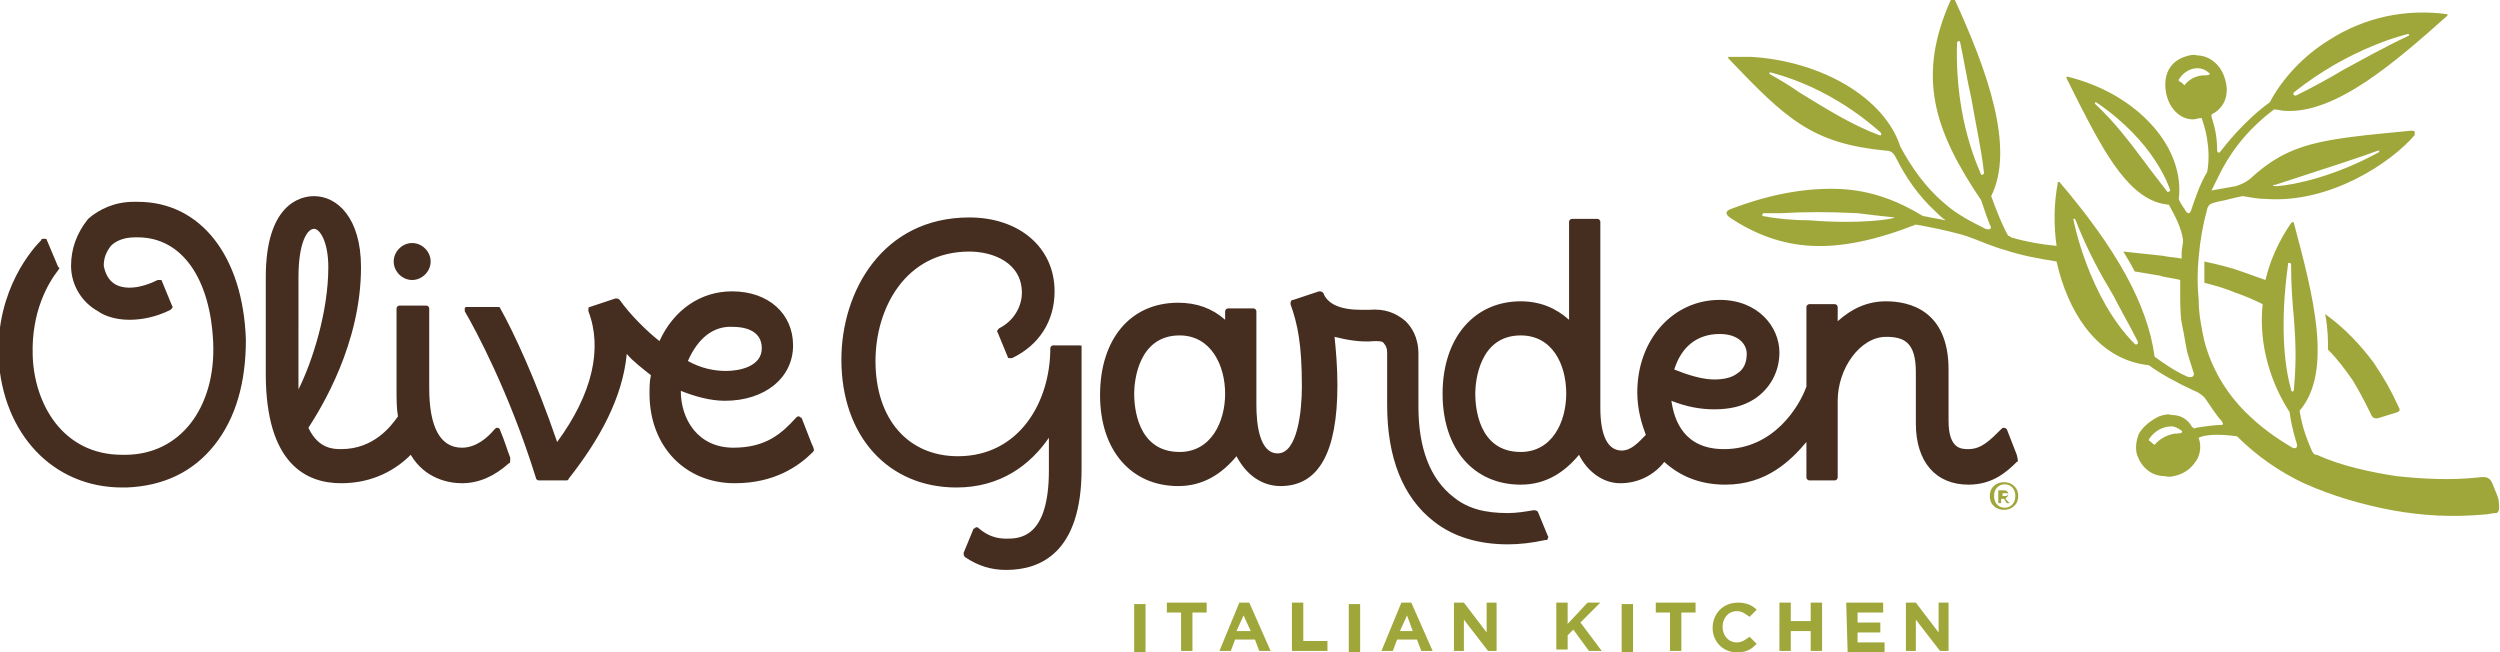 <?xml version="1.0" encoding="utf-8"?>
<!-- Generator: Adobe Illustrator 28.2.0, SVG Export Plug-In . SVG Version: 6.00 Build 0)  -->
<svg version="1.1" id="Layer_1" xmlns="http://www.w3.org/2000/svg" xmlns:xlink="http://www.w3.org/1999/xlink" x="0px" y="0px"
	 viewBox="0 0 175.9 45.9" style="enable-background:new 0 0 175.9 45.9;" xml:space="preserve">
<style type="text/css">
	.st0{enable-background:new    ;}
	.st1{clip-path:url(#SVGID_00000018207568685788241440000008086197067094960786_);}
	.st2{clip-path:url(#SVGID_00000026855628227275584620000015121907958243303597_);fill:#9FA73A;}
	.st3{clip-path:url(#SVGID_00000073686547394988104750000003997729182811150768_);}
	.st4{clip-path:url(#SVGID_00000022552628386273004040000007926475530884917127_);fill:#452D20;}
	.st5{clip-path:url(#SVGID_00000144307827276970216980000009722983327829723274_);}
	.st6{clip-path:url(#SVGID_00000127748788022603095890000012077135517360224914_);fill:#9FA73A;}
	.st7{clip-path:url(#SVGID_00000085247424760369646130000005440426657329674384_);fill:#9FA73A;}
</style>
<g>
	<g>
		<g class="st0">
			<g>
				<g>
					<g>
						<g>
							<defs>
								<path id="SVGID_1_" d="M134.1,42.4h0.7l1.6,2.1v-2.1h0.7v3.4h-0.6l-1.7-2.2v2.2h-0.7L134.1,42.4L134.1,42.4z M129.9,42.4
									h2.6v0.7h-1.8v0.7h1.6v0.7h-1.6v0.7h1.9v0.7h-2.6L129.9,42.4L129.9,42.4z M125.2,42.4h0.8v1.3h1.4v-1.3h0.8v3.4h-0.8v-1.4
									H126v1.4h-0.8V42.4z M120.5,44.2L120.5,44.2c0-1,0.7-1.8,1.8-1.8c0.6,0,1,0.2,1.3,0.5l-0.5,0.5c-0.3-0.2-0.5-0.4-0.9-0.4
									c-0.6,0-1,0.5-1,1.1v0c0,0.6,0.4,1.1,1,1.1c0.4,0,0.6-0.2,0.9-0.4l0.5,0.5c-0.4,0.4-0.7,0.6-1.4,0.6
									C121.2,45.9,120.5,45.1,120.5,44.2z M117.5,43.1h-1v-0.7h2.8v0.7h-1v2.7h-0.8C117.5,45.9,117.5,43.1,117.5,43.1z
									 M114.1,45.9h0.8v-3.4h-0.8V45.9z M109.5,42.4h0.8v1.5l1.4-1.5h0.9l-1.4,1.4l1.5,2h-0.9l-1.1-1.5l-0.4,0.4v1h-0.8
									L109.5,42.4L109.5,42.4z M102.3,42.4h0.7l1.6,2.1v-2.1h0.7v3.4h-0.6l-1.7-2.2v2.2h-0.7V42.4z M99.4,44.4L99,43.3l-0.5,1.1
									H99.4z M98.6,42.4h0.7l1.5,3.4H100l-0.3-0.8h-1.4l-0.3,0.8h-0.8L98.6,42.4z M94.9,45.9h0.8v-3.4h-0.8V45.9z M90.9,42.4h0.8
									v2.7h1.7v0.7h-2.5V42.4z M88,44.4l-0.5-1.1l-0.5,1.1H88z M87.2,42.4h0.7l1.5,3.4h-0.8l-0.3-0.8h-1.4l-0.3,0.8h-0.8
									L87.2,42.4z M83.1,43.1h-1v-0.7h2.8v0.7h-1v2.7h-0.8L83.1,43.1L83.1,43.1z M79.8,45.9h0.8v-3.4h-0.8V45.9z"/>
							</defs>
							<clipPath id="SVGID_00000021107455580043565150000004966362637826786967_">
								<use xlink:href="#SVGID_1_"  style="overflow:visible;"/>
							</clipPath>
							<g style="clip-path:url(#SVGID_00000021107455580043565150000004966362637826786967_);">
								<g>
									<defs>
										<rect id="SVGID_00000089571490080847812940000003372040720600267422_" x="0" y="-0.5" width="176" height="47"/>
									</defs>
									<clipPath id="SVGID_00000008126745442371144540000017570100411494059406_">
										<use xlink:href="#SVGID_00000089571490080847812940000003372040720600267422_"  style="overflow:visible;"/>
									</clipPath>
									
										<rect x="74.8" y="37.4" style="clip-path:url(#SVGID_00000008126745442371144540000017570100411494059406_);fill:#9FA73A;" width="67.4" height="13.5"/>
								</g>
							</g>
						</g>
					</g>
				</g>
				<g>
					<g>
						<g>
							<defs>
								<path id="SVGID_00000044875687814569527680000015324611131182868368_" d="M110.2,27.7c0-2.1-1-4.1-3.2-4.1
									c-2.9,0-3.2,3.2-3.2,4.1s0.2,4.1,3.2,4.1C109.2,31.8,110.2,29.7,110.2,27.7z M117.8,26c1,0.4,2,0.7,2.8,0.7
									c0.6,0,1.2-0.1,1.6-0.4c0.5-0.3,0.7-0.8,0.7-1.4c0-0.7-0.6-1.4-1.9-1.4C119.4,23.5,118.3,24.4,117.8,26z M141.9,32.5
									c-0.7,0.7-1.7,1.6-3.4,1.6c-2.3,0-3.7-1.6-3.7-4.3v-3.6c0-2.1-0.8-2.5-2.1-2.5c-1.8,0-3.4,2.2-3.4,4.5v5.4
									c0,0.1-0.1,0.2-0.2,0.2h-1.8c-0.1,0-0.2-0.1-0.2-0.2v-2.5c-1.1,1.3-2.8,3-5.7,3c-1.8,0-3.2-0.6-4.3-1.6
									c-0.7,0.9-1.8,1.5-3.1,1.5c-1.2,0-2.3-0.8-2.9-2c-1,1.2-2.3,2.1-4.1,2.1c-3.3,0-5.5-2.5-5.5-6.4s2.2-6.5,5.5-6.5
									c1.4,0,2.5,0.5,3.4,1.3v-6.9c0-0.1,0.1-0.2,0.2-0.2h1.8c0.1,0,0.2,0.1,0.2,0.2v13.1c0,1.9,0.5,3,1.5,3
									c0.7,0,1.2-0.6,1.7-1.1c-0.3-0.8-0.6-1.8-0.6-3c0-3.7,2.5-6.5,5.8-6.5c2.7,0,4.2,1.9,4.2,3.7c0,1.4-0.7,2.6-1.8,3.3
									c-0.8,0.5-1.7,0.7-2.8,0.7c-1,0-2-0.2-3-0.6c0.2,1.4,0.9,3.4,3.7,3.4c3.5,0,5.3-3,5.8-4.4v-5.6c0-0.1,0.1-0.2,0.2-0.2h1.8
									c0.1,0,0.2,0.1,0.2,0.2v1c1-0.9,2.1-1.4,3.4-1.4c1.6,0,4.4,0.6,4.4,4.8v3.6c0,2,0.9,2,1.4,2c0.9,0,1.5-0.6,2.3-1.4
									c0.1-0.1,0.1-0.1,0.2-0.1c0.1,0,0.2,0.1,0.2,0.1l0.7,1.8C142,32.4,142,32.5,141.9,32.5z M86.2,27.7c0-2-1-4.1-3.2-4.1
									c-2.9,0-3.2,3.2-3.2,4.1s0.2,4.1,3.2,4.1C85.2,31.8,86.2,29.7,86.2,27.7z M108.9,37.9c0,0.1-0.1,0.1-0.2,0.1
									c-0.9,0.2-1.8,0.3-2.6,0.3c-2,0-3.8-0.5-5.2-1.6c-2.2-1.7-3.3-4.5-3.3-8.2v-3.7c0-0.3-0.1-0.5-0.2-0.6
									C97.3,24,97.1,24,96.7,24c-1,0.1-2-0.1-2.8-0.3c0.1,1,0.2,2.1,0.2,3.4c0,4.7-1.3,7.1-4,7.1c-0.9,0-2.2-0.4-3.1-2.1
									c-1,1.2-2.3,2.1-4.1,2.1c-3.3,0-5.5-2.5-5.5-6.4s2.1-6.5,5.5-6.5c1.3,0,2.4,0.4,3.3,1.2v-0.6c0-0.1,0.1-0.2,0.2-0.2h1.8
									c0.1,0,0.2,0.1,0.2,0.2v6.6c0,1.3,0.2,3.4,1.5,3.4c1.4,0,1.7-3,1.7-4.7c0-3-0.3-4.4-0.8-5.8c0-0.1,0-0.3,0.2-0.3l1.8-0.6
									c0.1,0,0.2,0,0.3,0.1c0.3,0.8,1.2,1.2,2.7,1.2c0.2,0,0.3,0,0.5,0c1.1-0.1,1.9,0.2,2.6,0.8c0.4,0.4,0.9,1.1,0.9,2.3v3.7
									c0,2.9,0.8,5.1,2.5,6.4c1,0.8,2.2,1.1,3.8,1.1c0.6,0,1.2-0.1,1.8-0.2c0.1,0,0.2,0,0.3,0.1l0.7,1.7
									C109,37.8,108.9,37.8,108.9,37.9z M75.9,24.3h-1.8c-0.1,0-0.2,0.1-0.2,0.2c0,3.8-2.2,7.6-6.5,7.6c-3.5,0-5.8-2.6-5.8-6.7
									c0-3.7,2.1-7.7,6.6-7.7c1.7,0,3.7,0.8,3.7,2.9c0,1-0.6,2-1.6,2.5c-0.1,0.1-0.2,0.2-0.1,0.3l0.7,1.7c0,0.1,0.1,0.1,0.1,0.1
									c0.1,0,0.1,0,0.2,0c1.9-0.9,3-2.6,3-4.7c0-3.1-2.5-5.2-6-5.2c-6.1,0-9,5.2-9,10c0,5.4,3.3,9,8.1,9c3.1,0,5.2-1.6,6.5-3.5
									v2.3c0,4.8-2.1,4.8-3,4.8c-0.7,0-1.3-0.2-1.9-0.7c-0.1-0.1-0.1-0.1-0.2-0.1c-0.1,0-0.1,0.1-0.2,0.1l-0.7,1.7
									c0,0.1,0,0.2,0.1,0.3c0.9,0.6,1.8,0.9,2.9,0.9c2.4,0,5.3-1.2,5.3-7.1v-8.6c0,0,0,0,0,0c0,0,0-0.1,0-0.1
									C76.2,24.4,76.1,24.3,75.9,24.3z M48.4,25.4c0.9,0.5,1.8,0.7,2.7,0.7c0.9,0,2.5-0.3,2.5-1.6c0-1.4-1.5-1.5-2-1.5
									C50.2,22.9,49.1,23.8,48.4,25.4z M57.2,31.8c-1,1-2.7,2.2-5.5,2.2c-3.5,0-6-2.6-6-6.3c0-0.4,0-0.9,0.1-1.3
									c-0.5-0.4-1.3-1-1.7-1.5c-0.3,3.1-1.9,6-4.1,8.8c0,0.1-0.1,0.1-0.2,0.1h-1.9c-0.1,0-0.2-0.1-0.2-0.2
									c-1.9-6.1-4.3-10.5-5-11.7c0-0.1,0-0.2,0-0.2c0-0.1,0.1-0.1,0.2-0.1h2.1c0.1,0,0.2,0,0.2,0.1c0.9,1.6,2.5,5,4,9.4
									c2.5-3.4,3.2-6.6,2.2-9.2c0-0.1,0-0.1,0-0.2c0-0.1,0.1-0.1,0.1-0.1l1.8-0.6c0.1,0,0.2,0,0.3,0.1c0.7,1,1.9,2.2,2.8,2.9
									c1-2.2,2.9-3.5,5.1-3.5c2.6,0,4.3,1.6,4.3,3.8c0,2.3-2,3.9-4.8,3.9c-1,0-2.1-0.3-3.1-0.7c0,2,1.2,4,3.7,4
									c2.3,0,3.4-1,4.4-2.1c0.1-0.1,0.1-0.1,0.2-0.1c0.1,0,0.1,0.1,0.2,0.1l0.7,1.8C57.3,31.6,57.3,31.7,57.2,31.8z M8.6,34.3
									c0.1,0,0.2,0,0.3,0c2.6-0.1,4.7-1.1,6.2-3c1.5-1.9,2.2-4.4,2.2-7.4c-0.2-5.9-3.2-9.7-7.6-9.7c-0.1,0-0.2,0-0.3,0
									c-1.3,0-2.4,0.5-3.2,1.2C5.4,16.4,5,17.5,5,18.7c0,1.4,0.8,2.6,1.9,3.2c0.4,0.3,1.2,0.6,2.2,0.6c0.9,0,1.9-0.2,2.9-0.7
									c0.1-0.1,0.2-0.2,0.1-0.3l-0.7-1.7c0-0.1-0.1-0.1-0.1-0.1c-0.1,0-0.1,0-0.2,0c-1.2,0.6-2.3,0.7-3,0.3
									c-0.5-0.3-0.7-0.8-0.8-1.3c0-0.6,0.2-1,0.5-1.4c0.4-0.4,1-0.6,1.7-0.6c0.1,0,0.1,0,0.2,0c3.1,0,5.1,2.9,5.3,7.4
									c0.1,2.3-0.5,4.3-1.6,5.7c-1.1,1.4-2.7,2.2-4.6,2.2c-0.1,0-0.2,0-0.2,0c-4.2,0-6.2-3.6-6.3-7c-0.1-3.1,1.1-5.1,1.8-6
									c0.1-0.1,0.1-0.2,0-0.2l-0.8-1.9c0-0.1-0.1-0.1-0.2-0.1c-0.1,0-0.2,0-0.2,0.1c-0.5,0.5-3.2,3.4-3,8.3
									C0.2,30.5,3.7,34.3,8.6,34.3L8.6,34.3z M21,27.4c1-2,2.1-5.5,2.1-8.6c0-1.8-0.6-2.7-1-2.7c-0.5,0-1.1,1-1.1,3.4V27
									C21,27.2,21,27.3,21,27.4z M35.8,32.6c-1,0.9-2.1,1.4-3.3,1.4c-0.9,0-2.6-0.3-3.6-2c-1,1-2.6,2-4.9,2
									c-2.4,0-5.3-1.3-5.3-7.7v-6.8c0-5.1,2.4-5.7,3.4-5.7c1.6,0,3.3,1.5,3.3,5c0,5.4-2.8,9.9-3.7,11.3c0.7,1.5,1.8,1.5,2.3,1.5
									c2.3,0,3.5-1.6,4-2.3c-0.1-0.6-0.1-1.2-0.1-2v-5.6c0-0.1,0.1-0.2,0.2-0.2H30c0.1,0,0.2,0.1,0.2,0.2v5.6
									c0,2.8,0.8,4.2,2.3,4.2c1,0,1.8-0.7,2.3-1.3c0.1-0.1,0.1-0.1,0.2-0.1s0.2,0.1,0.2,0.2c0.3,0.7,0.5,1.4,0.7,1.9
									C35.9,32.5,35.9,32.6,35.8,32.6z M27.7,18.4c0-0.7,0.6-1.3,1.3-1.3c0.7,0,1.3,0.6,1.3,1.3c0,0.7-0.6,1.3-1.3,1.3
									C28.3,19.7,27.7,19.1,27.7,18.4z"/>
							</defs>
							<clipPath id="SVGID_00000049900424170145318320000014713749478081900194_">
								<use xlink:href="#SVGID_00000044875687814569527680000015324611131182868368_"  style="overflow:visible;"/>
							</clipPath>
							<g style="clip-path:url(#SVGID_00000049900424170145318320000014713749478081900194_);">
								<g>
									<defs>
										<rect id="SVGID_00000052078508865117329870000003578607013850113441_" x="0" y="-0.5" width="176" height="47"/>
									</defs>
									<clipPath id="SVGID_00000008116414905435180990000009551330816859031171_">
										<use xlink:href="#SVGID_00000052078508865117329870000003578607013850113441_"  style="overflow:visible;"/>
									</clipPath>
									
										<rect x="-5" y="8.9" style="clip-path:url(#SVGID_00000008116414905435180990000009551330816859031171_);fill:#452D20;" width="152" height="36.4"/>
								</g>
							</g>
						</g>
					</g>
				</g>
				<g>
					<g>
						<g>
							<defs>
								<path id="SVGID_00000168109206777824260590000012684729157653714353_" d="M153.5,30.3C153.5,30.3,153.5,30.2,153.5,30.3
									c-0.3-0.2-0.5-0.3-0.7-0.3c-0.6,0-1.2,0.3-1.6,0.9c0,0,0,0.1,0,0.1c0.2,0.1,0.2,0.2,0.4,0.3c0,0,0,0,0,0c0,0,0,0,0,0
									c0,0,0,0,0,0c0.3-0.4,1-0.8,1.6-0.8c0,0,0,0,0,0C153.5,30.5,153.6,30.4,153.5,30.3 M150.4,24c-0.6-1.2-1.2-2.2-1.7-3.2
									c-0.9-1.5-1.8-3.1-2.7-5.4c0,0,0,0-0.1,0s0,0,0,0.1c0,0.1,1.1,5.5,4.3,8.7C150.3,24.3,150.5,24.2,150.4,24 M133.3,15.3
									C133.3,15.3,133.3,15.3,133.3,15.3c-1-0.1-1.8-0.2-2.6-0.3c-2.1-0.1-3.6-0.1-5.4,0c-0.4,0-0.8,0-1.2,0c0,0-0.1,0-0.1,0.1
									c0,0,0,0.1,0,0.1c1.1,0.2,2.2,0.3,3.3,0.3C130.9,15.8,133.3,15.4,133.3,15.3C133.3,15.4,133.3,15.4,133.3,15.3 M132.3,9.3
									c-0.7-0.6-3.5-3.1-7.7-4.2c0,0-0.1,0-0.1,0c0,0,0,0.1,0,0.1c0.7,0.4,1.4,0.8,2.1,1.3c1.8,1.1,3.7,2.3,5.6,3
									C132.4,9.6,132.4,9.4,132.3,9.3 M139.6,12.2c-0.2-1.8-0.6-3.5-0.9-5.3c-0.3-1.3-0.5-2.6-0.8-4c0,0,0,0-0.1,0
									c0,0-0.1,0-0.1,0.1c-0.2,5.6,1.7,9.2,1.7,9.3C139.5,12.3,139.5,12.3,139.6,12.2C139.5,12.3,139.5,12.3,139.6,12.2
									C139.6,12.3,139.6,12.2,139.6,12.2 M152.7,13.4C152.7,13.4,152.7,13.4,152.7,13.4c-0.1-0.3-1.1-3.4-5.2-6.2c0,0-0.1,0-0.1,0
									c0,0,0,0.1,0,0.1c1.3,1.2,2.3,2.5,3.5,4.1c0.5,0.7,1,1.3,1.6,2.1C152.6,13.5,152.6,13.5,152.7,13.4L152.7,13.4
									C152.7,13.5,152.7,13.5,152.7,13.4 M155.5,5.2c-0.3-0.3-0.6-0.4-0.9-0.4c-0.5,0-1,0.3-1.3,0.8c0,0,0,0.1,0,0.1
									c0.2,0.1,0.2,0.1,0.4,0.3c0,0,0,0,0,0c0,0,0,0,0,0c0,0,0,0,0,0c0.3-0.4,0.8-0.7,1.4-0.7C155.3,5.3,155.4,5.3,155.5,5.2
									C155.5,5.3,155.5,5.3,155.5,5.2C155.5,5.3,155.5,5.2,155.5,5.2 M161.6,6.7c1.2-0.6,2.3-1.2,3.3-1.8c1.3-0.7,2.7-1.5,4.6-2.4
									c0,0,0,0,0-0.1c0,0,0,0-0.1,0c0,0-4,0.9-8,4.1C161.3,6.6,161.4,6.8,161.6,6.7 M160.2,13.1c1.3-0.1,4.1-0.7,7.2-2.4
									c0,0,0,0,0-0.1c0,0,0,0-0.1,0c-0.8,0.3-1.7,0.6-2.6,0.9c-1.5,0.5-3.1,1-4.6,1.5h0C159.8,13,159.9,13.1,160.2,13.1
									 M161.4,22.4c-0.1-1.1-0.2-2.2-0.2-3.8c0,0,0-0.1-0.1-0.1l0,0c0,0-0.1,0-0.1,0c-0.7,5-0.1,7.9,0.2,8.9c0,0.2,0.2,0.2,0.2,0
									C161.6,25.2,161.5,23.8,161.4,22.4 M175.6,36.1c-0.3,0-0.5,0.1-0.8,0.1c-2.2,0.2-4.3,0.1-6.5-0.3c-2.1-0.4-4.2-1-6.2-1.9
									c-1.7-0.8-3.3-1.9-4.7-3.3c-1.4-0.2-2.3-0.1-2.7,0.1c0.2,0.6,0.1,1.1-0.1,1.5c-0.3,0.5-0.7,0.9-1.3,1.1
									c-0.3,0.1-0.6,0.2-1,0.1c-0.9,0-1.6-0.6-1.9-1.4c-0.2-0.5-0.1-1.1,0.1-1.6c0.3-0.5,0.8-0.9,1.4-1.2c0.3-0.1,0.6-0.2,0.9-0.1
									c0.9,0,1.3,0.6,1.4,0.8c0,0,0,0,0,0c0.1,0.1,0.2,0.2,0.3,0.1c0.6-0.1,1.4-0.2,1.7-0.2c0.2,0,0.3,0,0.1-0.3
									c-0.4-0.4-1-1.4-1.1-1.5c-0.1-0.2-0.5-0.5-0.8-0.6h0c-1.1-0.5-2.4-1.2-3.2-1.8c-1.8-0.2-3.3-1.1-4.5-2.7
									c-0.9-1.2-1.6-2.8-2-4.6c-1.2-0.2-2.4-0.4-3.6-0.8c-0.4-0.1-0.9-0.3-1.2-0.4c-0.5-0.2-1.5-0.6-1.9-0.7
									c-1.1-0.3-2.1-0.5-3.2-0.7c-2.8,1.1-5.2,1.6-7.3,1.5c-2.1-0.1-4-0.8-5.8-2c-0.4-0.3-0.2-0.5,0.1-0.6
									c2.9-1.1,5.4-1.5,7.7-1.4c2.1,0.1,4,0.8,5.8,1.9c0.5,0.1,1.1,0.2,1.6,0.3c-0.3-0.2-0.5-0.4-0.7-0.6
									c-1.2-1.1-2.1-2.4-2.8-3.8c-0.2-0.4-0.4-0.5-0.7-0.5h0c-5.2-0.5-7-2.2-11.1-6.5c0,0,0,0,0-0.1c0,0,0,0,0.1,0
									c0.5,0,1,0,1.5,0c5,0.3,9.4,2.9,10.5,6.3c0.8,1.5,1.8,2.9,3.1,4c0.9,0.8,1.9,1.3,2.9,1.8c0.3,0.1,0.5,0,0.3-0.3
									c-0.2-0.5-0.4-1.1-0.6-1.7c-3.3-4.9-4.6-8.7-2.1-14.2c0,0,0,0,0.1,0c0,0,0,0,0.1,0c2.3,5,4.3,10.5,2.6,13.9
									c0.4,1.1,0.8,2.1,1.2,2.8c0.1,0,0.1,0,0.2,0.1c1,0.3,2.1,0.5,3.2,0.6c-0.2-1.4-0.2-3,0.1-4.5c0,0,0,0,0,0c0,0,0,0,0.1,0
									c4,4.7,6.2,8.6,6.7,12.3c0.7,0.5,1.4,1,2.3,1.4c0.3,0.1,0.6,0,0.4-0.4c0-0.1-0.4-1.1-0.5-1.8c-0.1-0.6-0.2-1.1-0.3-1.6
									c-0.1-0.5-0.1-1.6-0.1-1.9c0-0.4,0-0.8,0-1.1c-0.3-0.1-1.2-0.2-1.4-0.3c-0.6-0.1-1.2-0.2-1.8-0.3c-0.2-0.4-0.5-0.9-0.8-1.4
									c0.9,0.1,1.9,0.2,2.8,0.3c0.4,0.1,0.9,0.1,1.3,0.2c0-0.1,0-0.2,0-0.4c0-0.3,0.1-0.6,0.1-0.9c-0.1-0.8-0.5-1.6-1-2.5
									c-2.7-0.2-4.5-3.6-6.3-7.1c-0.3-0.6-0.6-1.2-0.9-1.8c0,0,0,0,0-0.1c0,0,0,0,0.1,0c2.4,0.6,4.5,1.8,6,3.5
									c1.4,1.6,2,3.4,1.8,5.1c0.1,0.3,0.4,0.7,0.4,0.7c0.2,0.4,0.4,0.4,0.5,0c0.2-0.6,0.6-1.8,1.1-2.6c0.3-1.7-0.2-3.3-0.4-3.8
									c-0.2,0-0.4,0.1-0.6,0.1c-0.8,0-1.5-0.6-1.8-1.5c-0.2-0.6-0.2-1.3,0-1.8c0.2-0.5,0.6-0.9,1.2-1.1c0.3-0.1,0.6-0.2,0.9-0.1
									c0.8,0,1.6,0.6,1.9,1.5c0.4,1.1,0.1,2.1-0.8,2.6c-0.1,0-0.1,0.1-0.1,0.2c0.1,0.4,0.4,1.1,0.4,2.4c0,0.1,0.1,0.2,0.2,0.1
									c0.3-0.4,1.7-2.2,3.5-3.5c0.9-1.7,2.4-3.3,4.2-4.4c2.5-1.6,5.4-2.2,8.3-1.8c0,0,0,0,0,0c0,0,0,0,0,0.1
									c-3.6,3.2-7.8,6.9-11.4,6.7c-0.3,0-0.5-0.1-0.8-0.1c-1.6,1.2-2.9,2.7-3.8,4.5c-0.2,0.4-0.4,0.8-0.6,1.2
									c0.6-0.1,1.1-0.2,1.7-0.3c0.3-0.1,0.6-0.2,1-0.5c2.8-2.6,5-2.8,11.3-3.4l0.1,0c0.1,0,0.2,0,0.2,0.1c0,0,0,0.1,0,0.2
									c-1.7,2-6,4.8-10.4,4.5c-0.6,0-1.1-0.1-1.7-0.2c-0.6,0.1-1.2,0.3-1.8,0.4c-0.3,0.1-0.6,0.1-0.7,0.5
									c-0.3,1.1-0.5,2.2-0.6,3.4c-0.1,1-0.1,2,0,3c0,1,0.2,2,0.4,2.9c0.5,1.9,1.5,3.6,2.9,5c1,1,2.1,1.8,3.3,2.5
									c0.2,0.1,0.4,0,0.3-0.3c-0.1-0.3-0.4-1.3-0.5-2.2c-1.3-2-2.2-4.7-1.9-7.6c-0.6-0.3-1.3-0.6-1.9-0.8
									c-0.7-0.3-1.4-0.5-2.2-0.7c0-0.5,0-1,0-1.5c0.9,0.2,1.8,0.4,2.6,0.7c0.6,0.2,1.1,0.4,1.7,0.6c0.3-1.3,0.9-2.7,1.8-4
									c0.1-0.1,0.2-0.1,0.2,0v0c1.3,4.9,2.8,10.4,0.4,13.2c0.2,1.3,0.6,2.2,0.9,2.9c0.1,0.1,0.1,0.2,0.3,0.2
									c1.8,0.8,3.7,1.2,5.6,1.5c1.9,0.2,3.8,0.3,5.7,0.1c0.7-0.1,0.9,0,1.1,0.5c0.1,0.3,0.4,0.9,0.4,1.1
									C175.9,35.9,175.8,36.1,175.6,36.1 M163.6,22.1c0.2,1.1,0.2,1.8,0.2,2.5c0.7,0.7,1.2,1.4,1.7,2.1c0.5,0.8,0.9,1.6,1.3,2.4
									c0.1,0.3,0.3,0.4,0.6,0.3c0.3-0.1,1.3-0.4,1.3-0.4c0.1-0.1,0.2-0.1,0.1-0.3c-0.6-1.3-1-2-1.8-3.2
									C166.1,24.3,165,23.1,163.6,22.1"/>
							</defs>
							<clipPath id="SVGID_00000038412299065197160310000001452197161885435310_">
								<use xlink:href="#SVGID_00000168109206777824260590000012684729157653714353_"  style="overflow:visible;"/>
							</clipPath>
							<g style="clip-path:url(#SVGID_00000038412299065197160310000001452197161885435310_);">
								<g>
									<defs>
										<rect id="SVGID_00000036210413242145876620000002450548750758620303_" x="0" y="-0.5" width="176" height="47"/>
									</defs>
									<clipPath id="SVGID_00000125601121265232487790000007813904303994381456_">
										<use xlink:href="#SVGID_00000036210413242145876620000002450548750758620303_"  style="overflow:visible;"/>
									</clipPath>
									
										<rect x="116.8" y="-5" style="clip-path:url(#SVGID_00000125601121265232487790000007813904303994381456_);fill:#9FA73A;" width="64" height="46.3"/>
								</g>
							</g>
						</g>
					</g>
				</g>
			</g>
		</g>
	</g>
</g>
<g>
	<g>
		<defs>
			<path id="SVGID_00000067199487861334619420000006713225325017578905_" d="M140,34.9c0-1.3,2-1.3,2,0C142,36.2,140,36.2,140,34.9z
				 M141.8,34.9c0-1.1-1.5-1.1-1.5,0S141.8,36,141.8,34.9z M141.4,35.4L141.4,35.4l-0.2,0l-0.2-0.3h-0.2v0.3h-0.2v-0.9h0.4
				c0.2,0,0.3,0.1,0.3,0.3c0,0.1-0.1,0.2-0.2,0.3L141.4,35.4z M140.9,34.9h0.2c0.1,0,0.2-0.1,0.2-0.1c0-0.1-0.1-0.1-0.2-0.1h-0.2
				V34.9z"/>
		</defs>
		<clipPath id="SVGID_00000141445472063914184900000009922226912634479802_">
			<use xlink:href="#SVGID_00000067199487861334619420000006713225325017578905_"  style="overflow:visible;"/>
		</clipPath>
		
			<rect x="135" y="28.9" style="clip-path:url(#SVGID_00000141445472063914184900000009922226912634479802_);fill:#9FA73A;" width="12" height="12"/>
	</g>
</g>
</svg>

